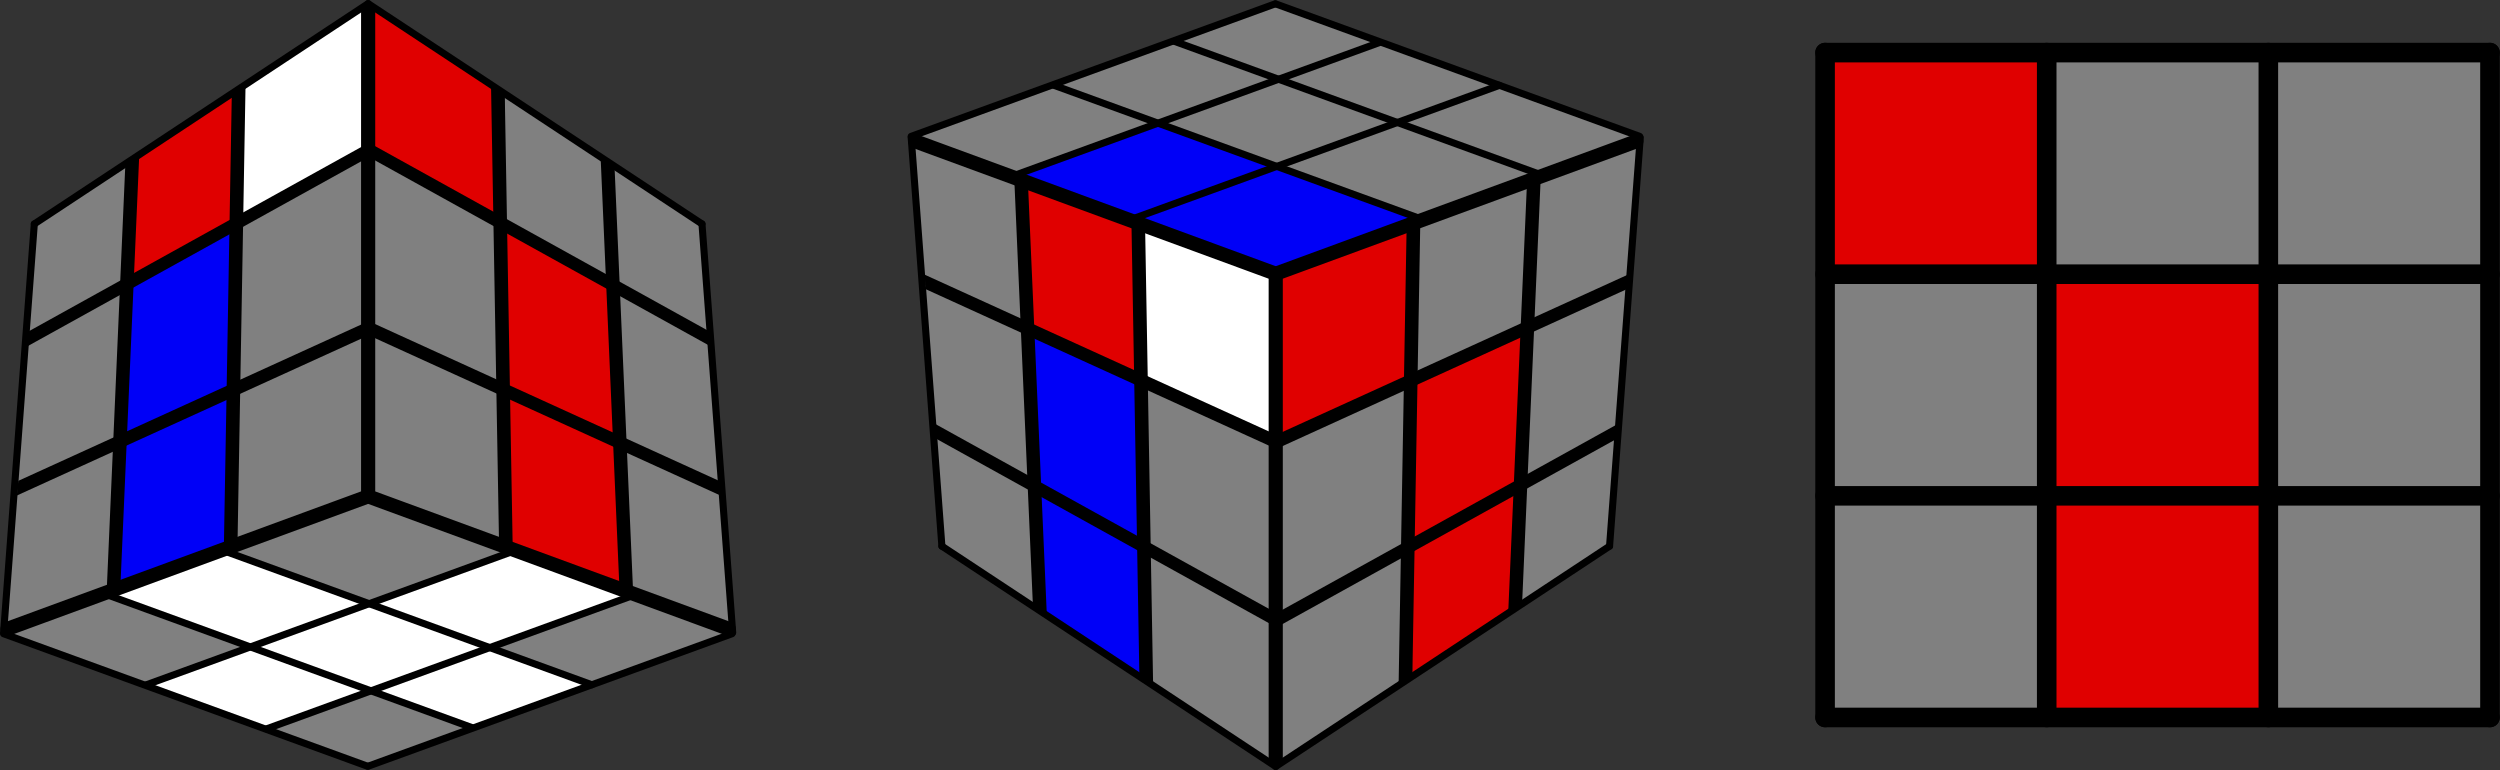<svg width="91.829mm" height="28.287mm" fill-rule="evenodd" stroke-linejoin="round" stroke-width="28.222" preserveAspectRatio="xMidYMid" version="1.2" viewBox="0 0 13536 4169.6" xmlns="http://www.w3.org/2000/svg" xmlns:ooo="http://xml.openoffice.org/svg/export"><rect x="0" y="0" width="13536" height="4169.6" fill="#333333" stroke="none"/><defs class="ClipPathGroup"><clipPath id="presentation_clip_path-8"><rect width="6e3" height="6e3"/></clipPath><clipPath id="presentation_clip_path-69"><rect width="6e3" height="6e3"/></clipPath></defs><defs class="TextShapeIndex"></defs><defs class="EmbeddedBulletChars"></defs><g transform="translate(6191.2 235.71)"><g class="Master_Slide"></g></g><g fill-rule="evenodd" stroke-linejoin="round" stroke-width="28.222"><g class="SlideGroup" transform="translate(8294.5 -326.68)"><g transform="translate(-195,-916.5)"><g class="Slide" clip-path="url(#presentation_clip_path-8)"><g class="Page"><g class="Group"><g transform="translate(1682.2 -772.16)"><g fill-rule="evenodd" stroke-linejoin="round"><path transform="translate(-6399.9 -244.87)" d="m10082 6136.8-1172.7-7.945-3.178-1171.1 1180.2-1.923z" fill="#808080" stroke-width="439.82"/><path transform="translate(-6399.9 -244.87)" d="m8881.9 6122.5-1164.7-4.767 1.589-1164.7 1166.3-1.587z" fill="#e00000" stroke-width="439.82"/><path transform="translate(-6399.9 -244.87)" d="m8885 4926-1167.9-3.179-1.589-1155.2 1164.7-11.123z" fill="#e00000" stroke-width="439.82"/></g><g fill="#808080" fill-rule="evenodd" stroke-linejoin="round" stroke-width="439.82"><path transform="translate(-6399.9 -244.87)" d="m10075 4919.7-1156.8-1.587v-1160l1167.5-3.242z"/><path transform="translate(-6399.9 -244.87)" d="m10080 3720-1164.7 1.589v-1166.3l1170.6-1.381z"/><path transform="translate(-6399.9 -244.87)" d="m8894.6 3735.9-1183.8-1.589 1.589-1172.7 1187.5-16.737z"/></g><g fill-rule="evenodd" stroke-linejoin="round" stroke-width="439.82"><path transform="translate(-6399.9 -244.87)" d="m7692.5 3731.2-1178.1-13.483 5.681-1150.3 1179.8-22.472z" fill="#e00000"/><path transform="translate(-6399.9 -244.87)" d="m7690.1 4919.7-1182.3-1.801 6.462-1158.2 1164.7 3.178z" fill="#808080"/><path transform="translate(-6399.9 -244.87)" d="m7680.6 6114.6h-1167.9l4.767-1153.6 1167.9-4.767z" fill="#808080"/></g><g class="com.sun.star.drawing.LineShape"><g fill="none"><rect class="BoundingBox" x="47" y="2247" width="107" height="3707"/><path d="m100 5900v-3600" stroke="#000" stroke-linecap="round" stroke-linejoin="miter" stroke-width="106"/></g></g><g class="com.sun.star.drawing.LineShape"><g fill="none"><rect class="BoundingBox" x="47" y="5847" width="3707" height="107"/><path d="m100 5900h3600" stroke="#000" stroke-linecap="round" stroke-linejoin="miter" stroke-width="106"/></g></g><g class="com.sun.star.drawing.LineShape"><g fill="none"><rect class="BoundingBox" x="3647" y="2247" width="107" height="3707"/><path d="m3700 5900v-3600" stroke="#000" stroke-linecap="round" stroke-linejoin="miter" stroke-width="106"/></g></g><g class="com.sun.star.drawing.LineShape"><g fill="none"><rect class="BoundingBox" x="47" y="2247" width="3707" height="107"/><path d="m100 2300h3600" stroke="#000" stroke-linecap="round" stroke-linejoin="miter" stroke-width="106"/></g></g><g class="com.sun.star.drawing.LineShape"><g fill="none"><rect class="BoundingBox" x="1247" y="2247" width="107" height="3707"/><path d="m1300 5900v-3600" stroke="#000" stroke-linecap="round" stroke-linejoin="miter" stroke-width="106"/></g></g><g class="com.sun.star.drawing.LineShape"><g fill="none"><rect class="BoundingBox" x="2447" y="2247" width="107" height="3707"/><path d="m2500 5900v-3600" stroke="#000" stroke-linecap="round" stroke-linejoin="miter" stroke-width="106"/></g></g><g class="com.sun.star.drawing.LineShape"><g fill="none"><rect class="BoundingBox" x="47" y="3447" width="3707" height="107"/><path d="m100 3500h3600" stroke="#000" stroke-linecap="round" stroke-linejoin="miter" stroke-width="106"/></g></g><g class="com.sun.star.drawing.LineShape"><g fill="none"><rect class="BoundingBox" x="47" y="4647" width="3707" height="107"/><path d="m100 4700h3600" stroke="#000" stroke-linecap="round" stroke-linejoin="miter" stroke-width="106"/></g></g></g></g></g></g></g></g><g transform="matrix(.723 0 0 -.723 4738.3 4254.9)"><g fill="#808080" stroke-width="290.08"><path d="m4932 4574.8-866.99-320.83-1020.5 386.79 865.69 318.98z"/><path d="m5684.1 4867.1-719.14-283.07-1011.9 384.25 721.93 277.75z"/><path d="m4653.7 5232-743.53-272.21-860.48 321.19 725.32 285.05z"/><path d="m3775 5566-751.19-280.58-755.33 286.9 726.52 283.68z"/><path d="m3869.3 4967.8-857.67-319.6-863.47 311.64 875.61 325.59z"/><path d="m3007.3 5297.5-897.76-320.15-742.49 277.92 872.94 320.77z"/><path d="m2096.7 4969-1046.7-395.02-752.14 286.19 1042.1 385.81z"/></g><g><path d="m2973.4 4640.3-1023.4-386.31-874.1 312.51 1048.3 386.51z" fill="#0000f7" stroke-width="290.08"/><path d="m4046.4 4239.6-1046.4-404.55-1027.7 409.09 1034.3 384.17z" fill="#0000f7" stroke-width="290.08"/><g stroke-width="518.23"><path d="m4915.9 3468.8 728.57 332.8 77.006 1011.1-768-282.1z" fill="#808080"/><path d="m3019 2622 975.1 422.7 24.069 1153.6-1001.2-356.28z" fill="#e00000"/><path d="m4037.3 3071.2 826.2 367.88 47.773 1070.7-848.68-293.2z" fill="#808080"/><path d="m4030.8 1838.7 780.41 421.41 40.646 1127.5-811.81-361.55z" fill="#e00000"/><path d="m4858.6 2278 701.4 400.54 84.022 1080.1-725.32-344.07z" fill="#808080"/><path d="m4023 818 744.47 497.81 39.523 904.46-803.95-441.89z" fill="#e00000"/></g></g><g fill="#808080"><path d="m3033.5 1274.2 934.91 512.42 23.793 1217.9-976.98-428.4z" stroke-width="518.23"/><path d="m4823.4 1360 676.57 434.98 56.287 834.7-705.07-378.96z" stroke-width="518.23"/><path d="m3037.9 172.54 911.71 598.01 26.665 974.81-951.5-504.77z" stroke-width="518.23"/><path d="m2980.3 1269.7-940.25 500.74-31.432 1240.2 984.34-441.2z" stroke-width="518.23"/></g><g><g stroke-width="518.23"><path d="m2988.8 2602.6-968.92 429.58-26.665 1157.5 1006.8-354.71z" fill="#fff"/><path d="m1957.8 3086-796.59 331.71-50.5 1089.2 851.4-302.97z" fill="#e00000"/><path d="m1116.8 3457-765.53 337.42-72.745 995.47 792.61-261.65z" fill="#808080"/><path d="m1977.6 1823.8-756.79 408.92-51.294 1165.5 802.14-366.53z" fill="#0000f7"/></g><path d="m1993.2 822.68-722.21 462.23-34.628 898.46 744.94-411.41z" fill="#0000f7" stroke-width="518.23"/></g><g fill="#808080"><path d="m1192.7 2265.4-759.17 412.1-75.923 1079.7 779.89-342.69z" stroke-width="518.23"/><path d="m1214.4 1336-714.35 458.98-63.537 846.89 732.22-384z" stroke-width="518.23"/><path transform="rotate(4.293 -8886.5 16903)" d="m1689.4-681.54-872.85 671.26 60.07 987.5 911.44-579.44z" stroke-width="746.71"/></g><g class="Master_Slide"></g><g class="SlideGroup"><g class="Slide" clip-path="url(#presentation_clip_path-69)"><g class="Page"><g class="Group"><g class="com.sun.star.drawing.LineShape"><g fill="none"><rect class="BoundingBox" x="2947" y="142" width="107" height="3707"/><path d="m3e3 3795v-3600" stroke="#000" stroke-linecap="round" stroke-linejoin="miter" stroke-width="106"/></g></g><g class="com.sun.star.drawing.LineShape"><g fill="none"><rect class="BoundingBox" x="473" y="118" width="2555" height="1705"/><path d="m500 1795 2500-1650" stroke="#000" stroke-linecap="round" stroke-linejoin="miter" stroke-width="53"/></g></g><g class="com.sun.star.drawing.LineShape"><g fill="none"><rect class="BoundingBox" x="243" y="1768" width="285" height="3115"/><path d="m270 4855 230-3060" stroke="#000" stroke-linecap="round" stroke-linejoin="miter" stroke-width="53"/></g></g><g class="com.sun.star.drawing.LineShape"><g fill="none"><rect class="BoundingBox" x="243" y="4837" width="2780" height="1047"/><path d="m2995 5856-2725-992" stroke="#000" stroke-linecap="round" stroke-linejoin="miter" stroke-width="53"/></g></g><g class="com.sun.star.drawing.LineShape"><g fill="none"><rect class="BoundingBox" x="2973" y="4837" width="2780" height="1047"/><path d="m3e3 5856 2725-992" stroke="#000" stroke-linecap="round" stroke-linejoin="miter" stroke-width="53"/></g></g><g class="com.sun.star.drawing.LineShape"><g fill="none"><rect class="BoundingBox" x="247" y="3782" width="2807" height="1099"/><path d="m300 4827 2700-992" stroke="#000" stroke-linecap="round" stroke-linejoin="miter" stroke-width="106"/></g></g><g class="com.sun.star.drawing.LineShape"><g fill="none"><rect class="BoundingBox" x="1313" y="4227" width="2780" height="1047"/><path d="m4065 4254-2725 992" stroke="#000" stroke-linecap="round" stroke-linejoin="miter" stroke-width="53"/></g></g><g class="com.sun.star.drawing.LineShape"><g fill="none"><rect class="BoundingBox" x="1923" y="4227" width="2780" height="1047"/><path d="m1950 4254 2725 992" stroke="#000" stroke-linecap="round" stroke-linejoin="miter" stroke-width="53"/></g></g><g class="com.sun.star.drawing.LineShape"><g fill="none"><rect class="BoundingBox" x="2213" y="4557" width="2780" height="1047"/><path d="m4965 4584-2725 992" stroke="#000" stroke-linecap="round" stroke-linejoin="miter" stroke-width="53"/></g></g><g class="com.sun.star.drawing.LineShape"><g fill="none"><rect class="BoundingBox" x="1023" y="4547" width="2780" height="1047"/><path d="m1050 4574 2725 992" stroke="#000" stroke-linecap="round" stroke-linejoin="miter" stroke-width="53"/></g></g><g class="com.sun.star.drawing.LineShape"><g fill="none"><rect class="BoundingBox" x="2973" y="118" width="2555" height="1705"/><path d="m5500 1795-2500-1650" stroke="#000" stroke-linecap="round" stroke-linejoin="miter" stroke-width="53"/></g></g><g class="com.sun.star.drawing.LineShape"><g fill="none"><rect class="BoundingBox" x="5473" y="1768" width="285" height="3115"/><path d="m5730 4855-230-3060" stroke="#000" stroke-linecap="round" stroke-linejoin="miter" stroke-width="53"/></g></g><g class="com.sun.star.drawing.LineShape"><g fill="none"><rect class="BoundingBox" x="2947" y="3782" width="2807" height="1099"/><path d="m5700 4827-2700-992" stroke="#000" stroke-linecap="round" stroke-linejoin="miter" stroke-width="106"/></g></g><g class="com.sun.star.drawing.CustomShape"><rect class="BoundingBox" x="1039" y="1293" width="248" height="3304" fill="none"/><path d="m1181 1363-141 3228 104-66 141-3227zm3-70zm-43 3303z"/></g><g class="com.sun.star.drawing.CustomShape"><rect class="BoundingBox" x="4740" y="1292" width="248" height="3304" fill="none"/><path d="m4882 4525-141-3228 104 66 141 3227zm3 70zm-43-3303z"/></g><g class="com.sun.star.drawing.CustomShape"><rect class="BoundingBox" x="1919" y="744" width="164" height="3504" fill="none"/><path d="m1979 818-60 3427 103-73 60-3426zm2-74zm39 3503z"/></g><g class="com.sun.star.drawing.CustomShape"><rect class="BoundingBox" x="3920" y="743" width="164" height="3504" fill="none"/><path d="m3980 4172-60-3427 103 73 60 3426zm2 74zm39-3503z"/></g><g class="com.sun.star.drawing.CustomShape"><rect class="BoundingBox" x="342" y="2511" width="2717" height="1320" fill="none"/><path d="m380 3719 2650-1208-11 111-2650 1207zm-37 17zm2714-1132z"/></g><g class="com.sun.star.drawing.CustomShape"><rect class="BoundingBox" x="399" y="1193" width="2625" height="1531" fill="none"/><path d="m433 2613 2560-1419-5 110-2559 1418zm-34 18zm2624-1346z"/></g><g class="com.sun.star.drawing.CustomShape"><rect class="BoundingBox" x="2988" y="1193" width="2627" height="1531" fill="none"/><path d="m5579 2613-2560-1419 5 110 2559 1418zm34 19zm-2624-1348z"/></g><g class="com.sun.star.drawing.CustomShape"><rect class="BoundingBox" x="2952" y="2512" width="2717" height="1320" fill="none"/><path d="m5630 3720-2650-1208 11 111 2650 1207zm37 17zm-2714-1132z"/></g></g></g></g></g></g><g transform="matrix(.723 0 0 .723 -175.72 -85.329)"><g stroke-width="290.08"><path d="m4932 4574.8-866.99-320.83-1020.5 386.79 865.69 318.98z" fill="#fff"/><path d="m5684.1 4867.1-719.14-283.07-1011.9 384.25 721.93 277.75z" fill="#808080"/><path d="m4653.7 5232-743.53-272.21-860.48 321.19 725.32 285.05z" fill="#fff"/><path d="m3775 5566-751.19-280.58-755.33 286.9 726.52 283.68z" fill="#808080"/><path d="m3869.3 4967.8-857.67-319.6-863.47 311.64 875.61 325.59z" fill="#fff"/><path d="m3007.3 5297.5-897.76-320.15-742.49 277.92 872.94 320.77z" fill="#fff"/><path d="m2096.7 4969-1046.7-395.02-752.14 286.19 1042.1 385.81z" fill="#808080"/><path d="m2973.4 4640.3-1023.4-386.31-874.1 312.51 1048.3 386.51z" fill="#fff"/></g><g fill="#808080"><path d="m4046.4 4239.6-1046.4-404.55-1027.7 409.09 1034.3 384.17z" stroke-width="290.08"/><path d="m4915.9 3468.8 728.57 332.8 77.006 1011.1-768-282.1z" stroke-width="518.23"/><path d="m3019 2622 975.1 422.7 24.069 1153.6-1001.2-356.28z" stroke-width="518.23"/></g><path d="m4037.3 3071.2 826.2 367.88 47.773 1070.7-848.68-293.2z" fill="#e00000" stroke-width="518.23"/><path d="m4030.8 1838.7 780.41 421.41 40.646 1127.5-811.81-361.55z" fill="#e00000" stroke-width="518.23"/><g fill="#808080" stroke-width="518.23"><path d="m4858.6 2278 701.4 400.54 84.022 1080.1-725.32-344.07z"/><path d="m4023 818 744.47 497.81 39.523 904.46-803.95-441.89z"/><path d="m3033.5 1274.2 934.91 512.42 23.793 1217.9-976.98-428.4z"/><path d="m4823.4 1360 676.57 434.98 56.287 834.7-705.07-378.96z"/></g><g><g stroke-width="518.23"><path d="m3037.9 172.54 911.71 598.01 26.665 974.81-951.5-504.77z" fill="#e00000"/><path d="m2980.3 1269.7-940.25 500.74-31.432 1240.2 984.34-441.2z" fill="#808080"/><path d="m2988.8 2602.6-968.92 429.58-26.665 1157.5 1006.8-354.71z" fill="#808080"/><path d="m1957.8 3086-796.59 331.71-50.5 1089.2 851.4-302.97z" fill="#0000f7"/><path d="m1116.8 3457-765.53 337.42-72.745 995.47 792.61-261.65z" fill="#808080"/><path d="m1977.6 1823.8-756.79 408.92-51.294 1165.5 802.14-366.53z" fill="#0000f7"/></g><path d="m1993.2 822.68-722.21 462.23-34.628 898.46 744.94-411.41z" fill="#e00000" stroke-width="518.23"/><path d="m1192.7 2265.4-759.17 412.1-75.923 1079.7 779.89-342.69z" fill="#808080" stroke-width="518.23"/><path d="m1214.4 1336-714.35 458.98-63.537 846.89 732.22-384z" fill="#808080" stroke-width="518.23"/><path transform="rotate(4.293 -8886.5 16903)" d="m1689.4-681.54-872.85 671.26 60.07 987.5 911.44-579.44z" fill="#fff" stroke-width="746.71"/></g><g class="Master_Slide"></g><g class="SlideGroup"><g class="Slide" clip-path="url(#presentation_clip_path-69)"><g class="Page"><g class="Group"><g class="com.sun.star.drawing.LineShape"><g fill="none"><rect class="BoundingBox" x="2947" y="142" width="107" height="3707"/><path d="m3e3 3795v-3600" stroke="#000" stroke-linecap="round" stroke-linejoin="miter" stroke-width="106"/></g></g><g class="com.sun.star.drawing.LineShape"><g fill="none"><rect class="BoundingBox" x="473" y="118" width="2555" height="1705"/><path d="m500 1795 2500-1650" stroke="#000" stroke-linecap="round" stroke-linejoin="miter" stroke-width="53"/></g></g><g class="com.sun.star.drawing.LineShape"><g fill="none"><rect class="BoundingBox" x="243" y="1768" width="285" height="3115"/><path d="m270 4855 230-3060" stroke="#000" stroke-linecap="round" stroke-linejoin="miter" stroke-width="53"/></g></g><g class="com.sun.star.drawing.LineShape"><g fill="none"><rect class="BoundingBox" x="243" y="4837" width="2780" height="1047"/><path d="m2995 5856-2725-992" stroke="#000" stroke-linecap="round" stroke-linejoin="miter" stroke-width="53"/></g></g><g class="com.sun.star.drawing.LineShape"><g fill="none"><rect class="BoundingBox" x="2973" y="4837" width="2780" height="1047"/><path d="m3e3 5856 2725-992" stroke="#000" stroke-linecap="round" stroke-linejoin="miter" stroke-width="53"/></g></g><g class="com.sun.star.drawing.LineShape"><g fill="none"><rect class="BoundingBox" x="247" y="3782" width="2807" height="1099"/><path d="m300 4827 2700-992" stroke="#000" stroke-linecap="round" stroke-linejoin="miter" stroke-width="106"/></g></g><g class="com.sun.star.drawing.LineShape"><g fill="none"><rect class="BoundingBox" x="1313" y="4227" width="2780" height="1047"/><path d="m4065 4254-2725 992" stroke="#000" stroke-linecap="round" stroke-linejoin="miter" stroke-width="53"/></g></g><g class="com.sun.star.drawing.LineShape"><g fill="none"><rect class="BoundingBox" x="1923" y="4227" width="2780" height="1047"/><path d="m1950 4254 2725 992" stroke="#000" stroke-linecap="round" stroke-linejoin="miter" stroke-width="53"/></g></g><g class="com.sun.star.drawing.LineShape"><g fill="none"><rect class="BoundingBox" x="2213" y="4557" width="2780" height="1047"/><path d="m4965 4584-2725 992" stroke="#000" stroke-linecap="round" stroke-linejoin="miter" stroke-width="53"/></g></g><g class="com.sun.star.drawing.LineShape"><g fill="none"><rect class="BoundingBox" x="1023" y="4547" width="2780" height="1047"/><path d="m1050 4574 2725 992" stroke="#000" stroke-linecap="round" stroke-linejoin="miter" stroke-width="53"/></g></g><g class="com.sun.star.drawing.LineShape"><g fill="none"><rect class="BoundingBox" x="2973" y="118" width="2555" height="1705"/><path d="m5500 1795-2500-1650" stroke="#000" stroke-linecap="round" stroke-linejoin="miter" stroke-width="53"/></g></g><g class="com.sun.star.drawing.LineShape"><g fill="none"><rect class="BoundingBox" x="5473" y="1768" width="285" height="3115"/><path d="m5730 4855-230-3060" stroke="#000" stroke-linecap="round" stroke-linejoin="miter" stroke-width="53"/></g></g><g class="com.sun.star.drawing.LineShape"><g fill="none"><rect class="BoundingBox" x="2947" y="3782" width="2807" height="1099"/><path d="m5700 4827-2700-992" stroke="#000" stroke-linecap="round" stroke-linejoin="miter" stroke-width="106"/></g></g><g class="com.sun.star.drawing.CustomShape"><rect class="BoundingBox" x="1039" y="1293" width="248" height="3304" fill="none"/><path d="m1181 1363-141 3228 104-66 141-3227zm3-70zm-43 3303z"/></g><g class="com.sun.star.drawing.CustomShape"><rect class="BoundingBox" x="4740" y="1292" width="248" height="3304" fill="none"/><path d="m4882 4525-141-3228 104 66 141 3227zm3 70zm-43-3303z"/></g><g class="com.sun.star.drawing.CustomShape"><rect class="BoundingBox" x="1919" y="744" width="164" height="3504" fill="none"/><path d="m1979 818-60 3427 103-73 60-3426zm2-74zm39 3503z"/></g><g class="com.sun.star.drawing.CustomShape"><rect class="BoundingBox" x="3920" y="743" width="164" height="3504" fill="none"/><path d="m3980 4172-60-3427 103 73 60 3426zm2 74zm39-3503z"/></g><g class="com.sun.star.drawing.CustomShape"><rect class="BoundingBox" x="342" y="2511" width="2717" height="1320" fill="none"/><path d="m380 3719 2650-1208-11 111-2650 1207zm-37 17zm2714-1132z"/></g><g class="com.sun.star.drawing.CustomShape"><rect class="BoundingBox" x="399" y="1193" width="2625" height="1531" fill="none"/><path d="m433 2613 2560-1419-5 110-2559 1418zm-34 18zm2624-1346z"/></g><g class="com.sun.star.drawing.CustomShape"><rect class="BoundingBox" x="2988" y="1193" width="2627" height="1531" fill="none"/><path d="m5579 2613-2560-1419 5 110 2559 1418zm34 19zm-2624-1348z"/></g><g class="com.sun.star.drawing.CustomShape"><rect class="BoundingBox" x="2952" y="2512" width="2717" height="1320" fill="none"/><path d="m5630 3720-2650-1208 11 111 2650 1207zm37 17zm-2714-1132z"/></g></g></g></g></g></g></g></svg>
